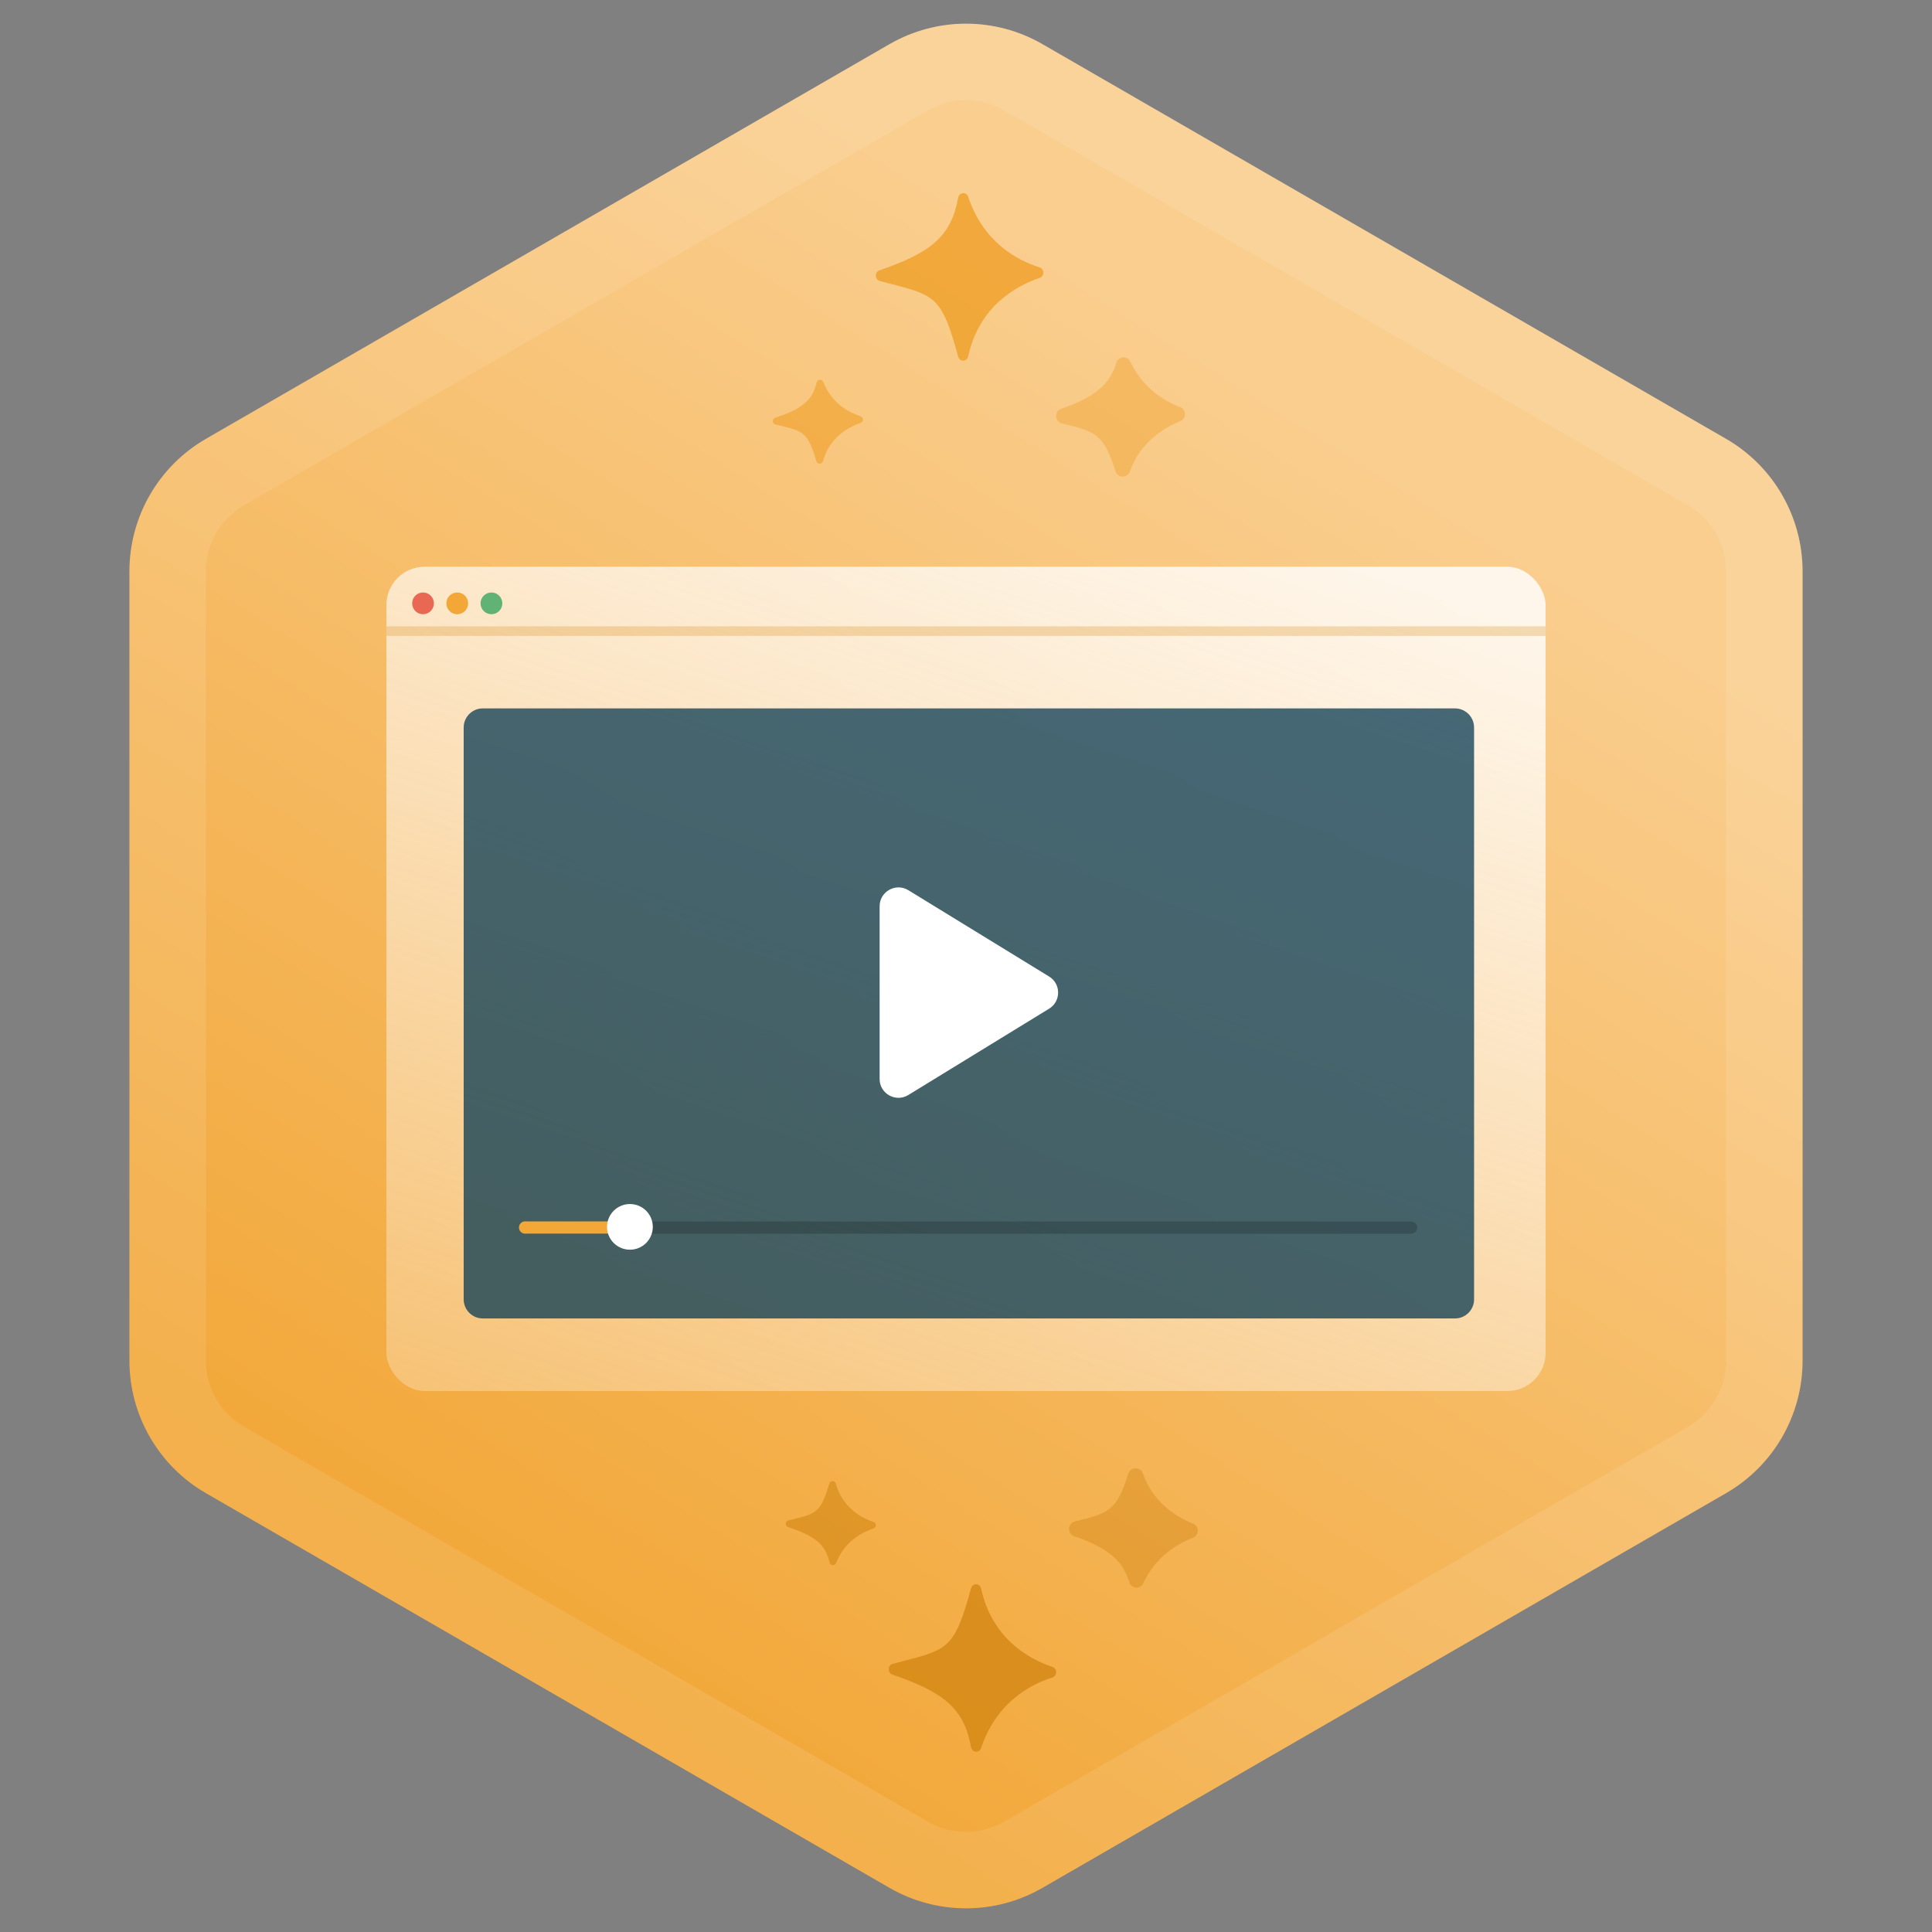 <svg width="101" height="101" viewBox="0 0 101 101" fill="none" xmlns="http://www.w3.org/2000/svg">
<rect x="0" y="0" width="101" height="101" fill="#808080" stroke="none"/>
<path d="M46.5 2.309C48.975 0.88 52.025 0.88 54.5 2.309L90.234 22.941C92.71 24.37 94.234 27.011 94.234 29.869V71.131C94.234 73.989 92.71 76.63 90.234 78.059L54.5 98.691C52.025 100.12 48.975 100.12 46.5 98.691L10.766 78.059C8.291 76.63 6.766 73.989 6.766 71.131V29.869C6.766 27.011 8.291 24.37 10.766 22.941L46.5 2.309Z" fill="url(#paint0_linear_380_3839)"/>
<path d="M53.5 4.041L89.234 24.673C91.091 25.744 92.234 27.725 92.234 29.869V71.131C92.234 73.275 91.091 75.256 89.234 76.327L53.5 96.959C51.644 98.03 49.356 98.03 47.5 96.959L11.766 76.327C9.909 75.256 8.766 73.275 8.766 71.131V29.869C8.766 27.725 9.909 25.744 11.766 24.673L47.5 4.041C49.356 2.97 51.644 2.97 53.5 4.041Z" stroke="white" stroke-opacity="0.1" stroke-width="4"/>
<g opacity="0.71">
<path d="M55.019 87.695C53.809 88.078 52.079 89.03 51.286 91.387C51.193 91.66 50.817 91.624 50.766 91.34C50.393 89.314 49.36 88.473 46.649 87.541C46.387 87.45 46.402 87.055 46.667 86.984C49.515 86.222 49.847 86.384 50.766 83.027C50.843 82.743 51.223 82.755 51.286 83.039C51.857 85.634 53.735 86.708 55.026 87.146C55.281 87.233 55.273 87.616 55.019 87.695Z" fill="#CF810C"/>
<path opacity="0.5" d="M62.367 80.392C61.473 80.736 60.4 81.417 59.767 82.769C59.615 83.101 59.135 83.058 59.032 82.709C58.672 81.526 57.871 80.91 56.154 80.305C55.778 80.174 55.805 79.635 56.192 79.537C57.969 79.106 58.367 78.986 58.983 77.041C59.102 76.67 59.615 76.665 59.746 77.035C60.28 78.518 61.424 79.27 62.378 79.657C62.705 79.787 62.7 80.262 62.367 80.392Z" fill="#CF810C"/>
<path opacity="0.75" d="M45.658 79.911C45.01 80.121 44.146 80.605 43.711 81.706C43.645 81.869 43.403 81.851 43.365 81.681C43.147 80.72 42.584 80.292 41.2 79.836C41.024 79.778 41.034 79.528 41.212 79.483C42.661 79.125 42.877 79.155 43.35 77.565C43.403 77.388 43.653 77.39 43.7 77.568C44.033 78.782 44.97 79.325 45.663 79.566C45.831 79.623 45.826 79.856 45.658 79.911Z" fill="#CF810C"/>
</g>
<g clip-path="url(#clip0_380_3839)">
<rect x="20.2" y="29.627" width="60.6" height="43.093" rx="2" fill="url(#paint1_linear_380_3839)" fill-opacity="0.82"/>
<path d="M76.061 37.033H25.24C24.688 37.033 24.24 37.481 24.24 38.033V67.925C24.24 68.477 24.688 68.925 25.24 68.925H76.061C76.614 68.925 77.061 68.477 77.061 67.925V38.033C77.061 37.481 76.614 37.033 76.061 37.033Z" fill="#093A52" fill-opacity="0.75"/>
<path opacity="0.19" d="M73.743 64.496H27.592C27.399 64.496 27.243 64.352 27.243 64.174C27.243 63.997 27.399 63.853 27.592 63.853H73.746C73.939 63.853 74.095 63.997 74.095 64.174C74.095 64.352 73.939 64.496 73.746 64.496H73.743Z" fill="black"/>
<path d="M45.984 47.377V56.405C45.984 57.176 46.828 57.648 47.487 57.243L54.846 52.731C55.473 52.346 55.473 51.436 54.846 51.051L47.487 46.538C46.828 46.134 45.984 46.609 45.984 47.377Z" fill="white"/>
<path d="M33.368 63.85H27.451C27.273 63.85 27.13 63.993 27.13 64.171C27.13 64.349 27.273 64.493 27.451 64.493H33.368V63.85Z" fill="#F2A737"/>
<path d="M32.931 65.331C33.592 65.331 34.127 64.797 34.127 64.137C34.127 63.478 33.592 62.944 32.931 62.944C32.27 62.944 31.734 63.478 31.734 64.137C31.734 64.797 32.27 65.331 32.931 65.331Z" fill="white"/>
<path d="M25.691 32.111C26.005 32.111 26.26 31.856 26.26 31.542C26.26 31.228 26.005 30.973 25.691 30.973C25.377 30.973 25.122 31.228 25.122 31.542C25.122 31.856 25.377 32.111 25.691 32.111Z" fill="#61B275"/>
<path d="M23.903 32.111C24.217 32.111 24.472 31.856 24.472 31.542C24.472 31.228 24.217 30.973 23.903 30.973C23.589 30.973 23.334 31.228 23.334 31.542C23.334 31.856 23.589 32.111 23.903 32.111Z" fill="#F2A737"/>
<path d="M22.115 32.111C22.43 32.111 22.684 31.856 22.684 31.542C22.684 31.228 22.43 30.973 22.115 30.973C21.801 30.973 21.547 31.228 21.547 31.542C21.547 31.856 21.801 32.111 22.115 32.111Z" fill="#E96853"/>
<path d="M20.2 32.993H80.8" stroke="#D98E1D" stroke-opacity="0.28" stroke-width="0.5" style="mix-blend-mode:darken"/>
</g>
<g opacity="0.71">
<path d="M54.345 13.978C53.135 13.595 51.405 12.644 50.612 10.286C50.52 10.014 50.144 10.049 50.092 10.334C49.72 12.359 48.687 13.2 45.975 14.132C45.714 14.223 45.728 14.618 45.994 14.689C48.842 15.451 49.174 15.289 50.092 18.646C50.17 18.93 50.55 18.918 50.612 18.634C51.184 16.04 53.062 14.966 54.353 14.527C54.607 14.44 54.6 14.057 54.345 13.978Z" fill="#EE991B"/>
<path opacity="0.5" d="M61.694 21.281C60.8 20.938 59.727 20.256 59.094 18.905C58.942 18.572 58.462 18.616 58.358 18.965C57.999 20.147 57.198 20.763 55.481 21.368C55.105 21.499 55.132 22.038 55.519 22.137C57.296 22.567 57.694 22.687 58.309 24.633C58.429 25.003 58.942 25.009 59.072 24.638C59.607 23.156 60.751 22.404 61.705 22.017C62.032 21.886 62.026 21.412 61.694 21.281Z" fill="#EE991B"/>
<path opacity="0.75" d="M44.985 21.762C44.337 21.552 43.473 21.069 43.037 19.967C42.972 19.804 42.729 19.822 42.692 19.992C42.474 20.953 41.911 21.382 40.526 21.837C40.351 21.895 40.361 22.145 40.539 22.19C41.988 22.548 42.203 22.518 42.677 24.108C42.729 24.286 42.98 24.283 43.027 24.105C43.36 22.891 44.296 22.348 44.99 22.108C45.158 22.05 45.153 21.817 44.985 21.762Z" fill="#EE991B"/>
</g>
<defs>
<linearGradient id="paint0_linear_380_3839" x1="78.443" y1="10.1" x2="29.627" y2="87.87" gradientUnits="userSpaceOnUse">
<stop offset="0.162" stop-color="#FACE8F"/>
<stop offset="1" stop-color="#F2A738"/>
</linearGradient>
<linearGradient id="paint1_linear_380_3839" x1="57.57" y1="25.25" x2="38.38" y2="83.83" gradientUnits="userSpaceOnUse">
<stop stop-color="white"/>
<stop offset="1" stop-color="#FDEED9" stop-opacity="0.36"/>
</linearGradient>
<clipPath id="clip0_380_3839">
<rect x="20.2" y="29.627" width="60.6" height="43.093" rx="2" fill="white"/>
</clipPath>
</defs>
</svg>
